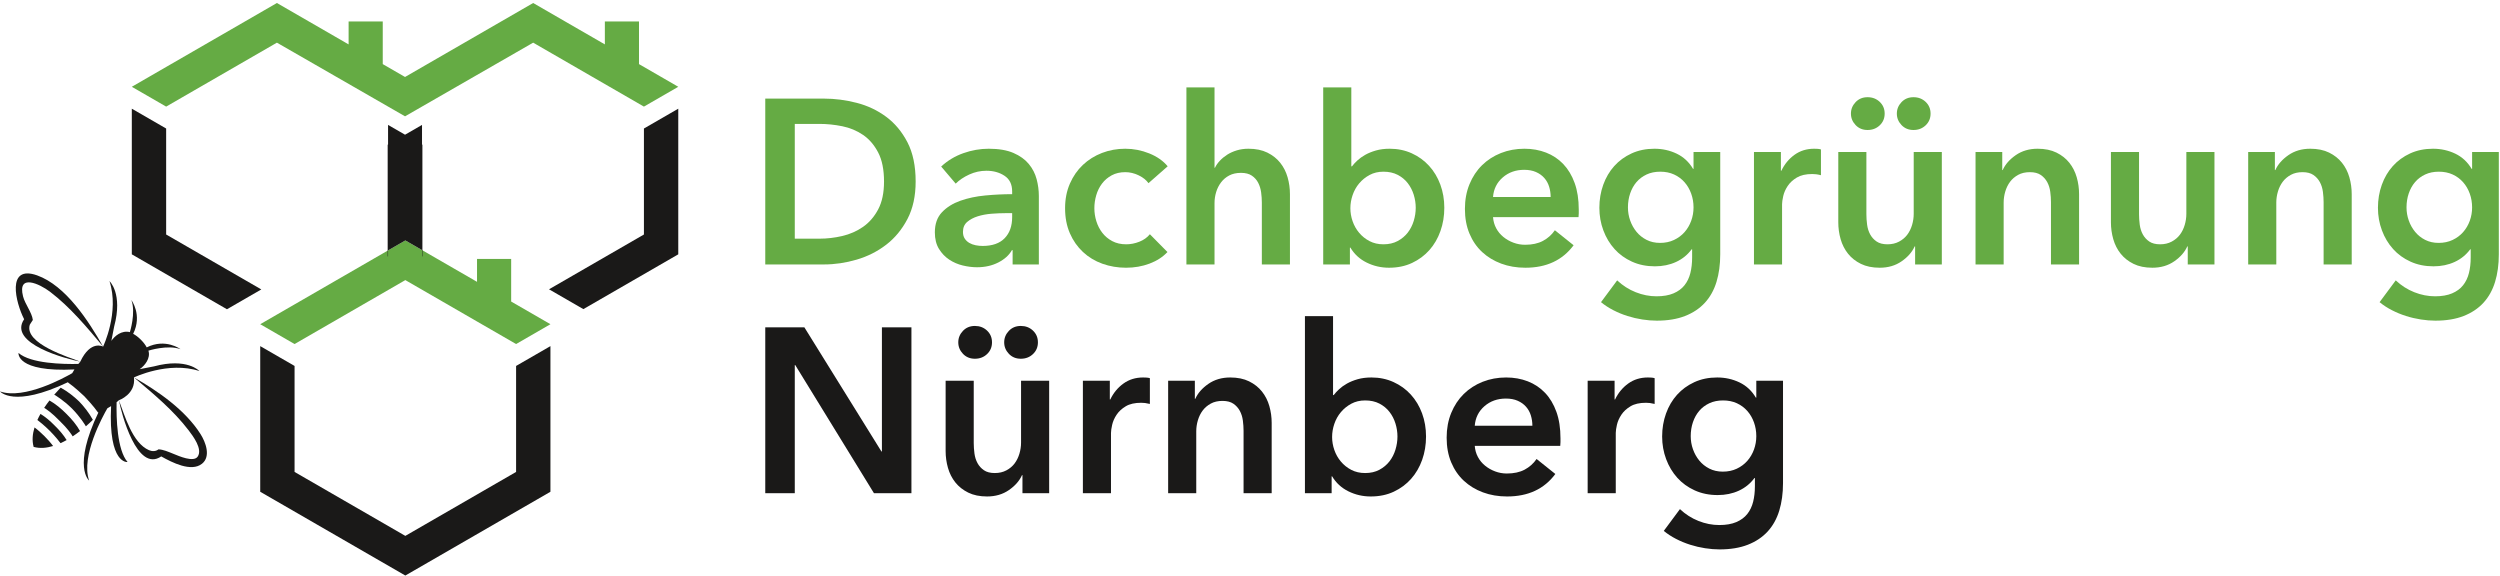 <?xml version="1.0" encoding="UTF-8"?>
<svg width="695px" height="160px" viewBox="0 0 695 160" version="1.1" xmlns="http://www.w3.org/2000/svg" xmlns:xlink="http://www.w3.org/1999/xlink" xmlns:sketch="http://www.bohemiancoding.com/sketch/ns">
    <title>Slice 1</title>
    <description>Created with Sketch (http://www.bohemiancoding.com/sketch)</description>
    <defs></defs>
    <g id="Page-1" stroke="none" stroke-width="1" fill="none" fill-rule="evenodd" sketch:type="MSPage">
        <g id="30300_dachbegrueningnuernberg" sketch:type="MSLayerGroup" transform="translate(0, 1)">
            <path d="M177.642,4.973 L168.15,4.973 L168.15,11.343 L148.22,-0.164 L112.601,20.401 L106.404,16.822 L106.404,4.973 L96.913,4.973 L96.913,11.343 L76.981,-0.164 L36.643,23.126 L46.19,28.637 L76.981,10.86 L112.601,31.338 L148.22,10.86 L179.011,28.637 L188.559,23.126 L177.642,16.823 L177.642,4.973" id="Fill-1" fill="#65AB44" sketch:type="MSShapeGroup"></path>
            <path d="M142.104,70.979 L132.613,70.979 L132.613,77.349 L112.682,65.841 L72.343,89.131 L81.89,94.643 L112.682,76.866 L143.473,94.643 L153.02,89.131 L142.104,82.829 L142.104,70.979" id="Fill-2" fill="#65AB44" sketch:type="MSShapeGroup"></path>
            <path d="M244.131,57.213 C243.045,59.255 241.645,60.872 239.931,62.065 C238.215,63.259 236.294,64.106 234.168,64.605 C232.041,65.104 229.913,65.353 227.786,65.353 L220.949,65.353 L220.949,33.445 L227.786,33.445 C229.913,33.445 232.041,33.664 234.168,34.097 C236.294,34.531 238.215,35.334 239.931,36.506 C241.645,37.678 243.045,39.306 244.131,41.39 C245.215,43.474 245.759,46.166 245.759,49.465 C245.759,52.59 245.215,55.173 244.131,57.213 L244.131,57.213 Z M246.345,31.46 C243.913,29.659 241.178,28.366 238.14,27.585 C235.101,26.804 232.084,26.413 229.088,26.413 L212.744,26.413 L212.744,72.516 L229.088,72.516 C232.084,72.516 235.101,72.072 238.14,71.181 C241.178,70.292 243.913,68.914 246.345,67.046 C248.776,65.18 250.75,62.792 252.271,59.883 C253.79,56.975 254.55,53.502 254.55,49.465 C254.55,45.125 253.79,41.487 252.271,38.557 C250.75,35.627 248.776,33.261 246.345,31.46 L246.345,31.46 Z" id="Fill-3" fill="#65AB44" sketch:type="MSShapeGroup"></path>
            <path d="M281.378,59.362 C281.378,61.837 280.683,63.791 279.294,65.223 C277.904,66.656 275.864,67.372 273.173,67.372 C272.522,67.372 271.871,67.307 271.219,67.177 C270.568,67.046 269.982,66.829 269.461,66.526 C268.94,66.222 268.517,65.82 268.191,65.321 C267.866,64.822 267.703,64.204 267.703,63.464 C267.703,62.293 268.094,61.371 268.875,60.697 C269.657,60.025 270.633,59.504 271.806,59.135 C272.978,58.766 274.258,58.527 275.647,58.418 C277.036,58.311 278.36,58.255 279.62,58.255 L281.378,58.255 L281.378,59.362 L281.378,59.362 Z M286.001,44.581 C284.959,43.322 283.537,42.302 281.736,41.521 C279.934,40.739 277.644,40.348 274.866,40.348 C272.478,40.348 270.123,40.761 267.801,41.586 C265.478,42.411 263.427,43.648 261.647,45.297 L265.685,50.05 C266.683,49.053 267.941,48.206 269.461,47.511 C270.98,46.817 272.564,46.469 274.215,46.469 C276.168,46.469 277.85,46.936 279.261,47.869 C280.672,48.803 281.378,50.246 281.378,52.2 L281.378,52.981 C278.946,52.981 276.462,53.101 273.922,53.339 C271.382,53.579 269.07,54.067 266.987,54.804 C264.903,55.543 263.199,56.606 261.875,57.995 C260.55,59.385 259.889,61.251 259.889,63.595 C259.889,65.419 260.268,66.949 261.028,68.186 C261.788,69.423 262.743,70.422 263.894,71.181 C265.043,71.941 266.303,72.484 267.671,72.809 C269.038,73.134 270.35,73.297 271.61,73.297 C273.824,73.297 275.799,72.852 277.536,71.963 C279.272,71.073 280.531,69.934 281.313,68.544 L281.508,68.544 L281.508,72.516 L288.801,72.516 L288.801,53.502 C288.801,51.94 288.595,50.376 288.183,48.814 C287.77,47.251 287.043,45.84 286.001,44.581 L286.001,44.581 Z" id="Fill-4" fill="#65AB44" sketch:type="MSShapeGroup"></path>
            <path d="M306.349,50.05 C307.066,49.096 307.966,48.325 309.052,47.739 C310.137,47.153 311.396,46.86 312.829,46.86 C314.087,46.86 315.324,47.153 316.54,47.739 C317.755,48.325 318.667,49.053 319.275,49.921 L324.615,45.232 C323.355,43.713 321.652,42.519 319.503,41.651 C317.354,40.783 315.129,40.348 312.829,40.348 C310.527,40.348 308.368,40.739 306.349,41.521 C304.331,42.302 302.561,43.409 301.042,44.841 C299.522,46.274 298.318,48.01 297.428,50.05 C296.538,52.091 296.093,54.371 296.093,56.888 C296.093,59.493 296.538,61.816 297.428,63.856 C298.318,65.896 299.534,67.632 301.075,69.065 C302.615,70.497 304.417,71.583 306.479,72.321 C308.541,73.058 310.723,73.428 313.023,73.428 C315.368,73.428 317.549,73.047 319.568,72.288 C321.586,71.529 323.248,70.455 324.55,69.065 L319.666,64.116 C318.928,65.027 317.95,65.722 316.736,66.2 C315.52,66.678 314.304,66.917 313.089,66.917 C311.613,66.917 310.322,66.623 309.215,66.037 C308.107,65.451 307.185,64.68 306.447,63.725 C305.708,62.771 305.155,61.696 304.787,60.502 C304.417,59.309 304.233,58.104 304.233,56.888 C304.233,55.673 304.406,54.468 304.754,53.274 C305.101,52.081 305.633,51.006 306.349,50.05" id="Fill-5" fill="#65AB44" sketch:type="MSShapeGroup"></path>
            <path d="M355.903,44.255 C354.969,43.083 353.775,42.139 352.321,41.423 C350.866,40.706 349.119,40.348 347.08,40.348 C345.907,40.348 344.822,40.501 343.824,40.804 C342.825,41.109 341.935,41.51 341.154,42.008 C340.373,42.508 339.689,43.073 339.103,43.702 C338.517,44.331 338.071,44.971 337.768,45.623 L337.638,45.623 L337.638,23.288 L329.823,23.288 L329.823,72.516 L337.638,72.516 L337.638,55.456 C337.638,54.413 337.79,53.394 338.093,52.395 C338.396,51.397 338.852,50.496 339.461,49.692 C340.068,48.89 340.828,48.25 341.74,47.772 C342.651,47.295 343.736,47.055 344.996,47.055 C346.254,47.055 347.264,47.316 348.023,47.837 C348.783,48.358 349.369,49.02 349.782,49.823 C350.194,50.627 350.466,51.516 350.596,52.493 C350.727,53.469 350.791,54.413 350.791,55.325 L350.791,72.516 L358.605,72.516 L358.605,52.981 C358.605,51.376 358.388,49.812 357.954,48.293 C357.52,46.774 356.836,45.427 355.903,44.255" id="Fill-6" fill="#65AB44" sketch:type="MSShapeGroup"></path>
            <path d="M393.02,60.404 C392.65,61.621 392.097,62.706 391.359,63.661 C390.62,64.616 389.688,65.397 388.559,66.005 C387.43,66.613 386.106,66.917 384.587,66.917 C383.154,66.917 381.873,66.623 380.745,66.037 C379.615,65.451 378.65,64.68 377.847,63.725 C377.043,62.771 376.437,61.696 376.024,60.502 C375.61,59.309 375.405,58.104 375.405,56.888 C375.405,55.673 375.61,54.458 376.024,53.242 C376.437,52.026 377.043,50.941 377.847,49.986 C378.65,49.031 379.615,48.25 380.745,47.641 C381.873,47.034 383.154,46.73 384.587,46.73 C386.106,46.73 387.43,47.023 388.559,47.609 C389.688,48.195 390.62,48.966 391.359,49.921 C392.097,50.876 392.65,51.951 393.02,53.144 C393.388,54.338 393.573,55.543 393.573,56.758 C393.573,57.974 393.388,59.19 393.02,60.404 L393.02,60.404 Z M397.284,45.102 C395.938,43.627 394.332,42.464 392.466,41.618 C390.599,40.772 388.559,40.348 386.345,40.348 C384.913,40.348 383.632,40.511 382.503,40.837 C381.374,41.162 380.387,41.564 379.54,42.041 C378.693,42.519 377.967,43.04 377.358,43.604 C376.751,44.169 376.252,44.711 375.861,45.232 L375.666,45.232 L375.666,23.288 L367.852,23.288 L367.852,72.516 L375.275,72.516 L375.275,67.828 L375.405,67.828 C376.49,69.651 377.999,71.041 379.931,71.995 C381.862,72.949 383.936,73.428 386.149,73.428 C388.536,73.428 390.675,72.983 392.563,72.093 C394.452,71.203 396.058,70.009 397.382,68.511 C398.706,67.014 399.727,65.255 400.442,63.237 C401.159,61.218 401.518,59.059 401.518,56.758 C401.518,54.458 401.148,52.309 400.41,50.311 C399.672,48.315 398.63,46.578 397.284,45.102 L397.284,45.102 Z" id="Fill-7" fill="#65AB44" sketch:type="MSShapeGroup"></path>
            <path d="M415.062,53.762 C415.234,51.548 416.136,49.736 417.764,48.325 C419.392,46.915 421.378,46.209 423.723,46.209 C424.981,46.209 426.077,46.416 427.011,46.828 C427.943,47.24 428.714,47.794 429.322,48.488 C429.93,49.183 430.374,49.986 430.657,50.897 C430.938,51.809 431.08,52.764 431.08,53.762 L415.062,53.762 L415.062,53.762 Z M434.597,44.613 C433.251,43.203 431.655,42.139 429.811,41.423 C427.965,40.706 425.957,40.348 423.787,40.348 C421.443,40.348 419.262,40.75 417.243,41.553 C415.225,42.357 413.477,43.485 412.001,44.939 C410.524,46.394 409.363,48.152 408.518,50.213 C407.671,52.276 407.247,54.566 407.247,57.084 C407.247,59.645 407.671,61.934 408.518,63.953 C409.363,65.972 410.536,67.676 412.033,69.065 C413.531,70.455 415.3,71.529 417.341,72.288 C419.381,73.047 421.616,73.428 424.048,73.428 C429.908,73.428 434.379,71.344 437.462,67.177 L432.253,63.009 C431.384,64.268 430.276,65.255 428.932,65.972 C427.585,66.688 425.937,67.046 423.982,67.046 C422.854,67.046 421.769,66.851 420.727,66.46 C419.686,66.07 418.751,65.538 417.927,64.865 C417.102,64.192 416.439,63.389 415.94,62.455 C415.44,61.522 415.148,60.492 415.062,59.362 L438.83,59.362 C438.872,59.015 438.895,58.669 438.895,58.32 L438.895,57.279 C438.895,54.458 438.514,51.994 437.755,49.888 C436.995,47.783 435.942,46.025 434.597,44.613 L434.597,44.613 Z" id="Fill-8" fill="#65AB44" sketch:type="MSShapeGroup"></path>
            <path d="M470.15,60.392 C469.716,61.583 469.098,62.632 468.295,63.54 C467.491,64.449 466.515,65.173 465.364,65.714 C464.214,66.255 462.922,66.526 461.49,66.526 C460.101,66.526 458.853,66.244 457.746,65.682 C456.639,65.119 455.704,64.372 454.945,63.442 C454.186,62.512 453.599,61.463 453.188,60.295 C452.774,59.127 452.568,57.916 452.568,56.66 C452.568,55.276 452.774,53.978 453.188,52.766 C453.599,51.555 454.186,50.505 454.945,49.618 C455.704,48.731 456.639,48.028 457.746,47.509 C458.853,46.99 460.123,46.73 461.555,46.73 C462.987,46.73 464.268,46.99 465.396,47.509 C466.525,48.028 467.491,48.742 468.295,49.651 C469.098,50.559 469.716,51.62 470.15,52.83 C470.584,54.042 470.802,55.319 470.802,56.66 C470.802,57.958 470.584,59.203 470.15,60.392 L470.15,60.392 Z M470.802,45.948 L470.672,45.948 C469.542,44.039 468.022,42.628 466.113,41.715 C464.203,40.804 462.141,40.348 459.927,40.348 C457.583,40.348 455.467,40.783 453.578,41.651 C451.689,42.519 450.083,43.692 448.76,45.167 C447.435,46.644 446.415,48.38 445.699,50.376 C444.982,52.373 444.624,54.501 444.624,56.758 C444.624,58.972 444.993,61.067 445.731,63.042 C446.469,65.017 447.5,66.743 448.825,68.218 C450.148,69.695 451.765,70.867 453.676,71.735 C455.586,72.603 457.713,73.037 460.058,73.037 C462.228,73.037 464.192,72.631 465.95,71.82 C467.708,71.009 469.151,69.836 470.28,68.3 L470.411,68.3 L470.411,70.588 C470.411,72.157 470.248,73.595 469.923,74.902 C469.597,76.209 469.054,77.342 468.295,78.3 C467.534,79.259 466.515,80.01 465.233,80.555 C463.953,81.099 462.379,81.372 460.513,81.372 C458.56,81.372 456.628,80.992 454.718,80.232 C452.807,79.472 451.093,78.377 449.573,76.944 L445.08,83.001 C446.079,83.824 447.207,84.563 448.466,85.213 C449.725,85.865 451.038,86.407 452.405,86.841 C453.773,87.276 455.162,87.601 456.573,87.819 C457.983,88.035 459.318,88.144 460.578,88.144 C463.616,88.144 466.243,87.711 468.457,86.841 C470.672,85.973 472.505,84.747 473.96,83.163 C475.413,81.578 476.488,79.646 477.184,77.368 C477.877,75.088 478.225,72.537 478.225,69.716 L478.225,41.26 L470.802,41.26 L470.802,45.948 L470.802,45.948 Z" id="Fill-9" fill="#65AB44" sketch:type="MSShapeGroup"></path>
            <path d="M504.336,40.348 C502.253,40.348 500.43,40.913 498.866,42.041 C497.304,43.171 496.088,44.646 495.22,46.469 L495.09,46.469 L495.09,41.26 L487.602,41.26 L487.602,72.516 L495.415,72.516 L495.415,55.781 C495.415,55.217 495.523,54.458 495.741,53.502 C495.958,52.547 496.37,51.614 496.978,50.702 C497.586,49.79 498.432,49.008 499.518,48.358 C500.603,47.707 502.035,47.38 503.815,47.38 C504.162,47.38 504.521,47.403 504.89,47.446 C505.258,47.489 505.704,47.576 506.225,47.707 L506.225,40.544 C505.964,40.457 505.66,40.403 505.313,40.38 C504.966,40.359 504.64,40.348 504.336,40.348" id="Fill-10" fill="#65AB44" sketch:type="MSShapeGroup"></path>
            <path d="M519.184,35.139 C520.528,35.139 521.658,34.705 522.569,33.837 C523.481,32.969 523.937,31.883 523.937,30.581 C523.937,29.278 523.481,28.194 522.569,27.325 C521.658,26.457 520.528,26.023 519.184,26.023 C517.837,26.023 516.729,26.478 515.862,27.39 C514.993,28.301 514.56,29.365 514.56,30.581 C514.56,31.796 514.993,32.86 515.862,33.771 C516.729,34.683 517.837,35.139 519.184,35.139" id="Fill-11" fill="#65AB44" sketch:type="MSShapeGroup"></path>
            <path d="M531.946,35.139 C533.291,35.139 534.421,34.705 535.333,33.837 C536.244,32.969 536.7,31.883 536.7,30.581 C536.7,29.278 536.244,28.194 535.333,27.325 C534.421,26.457 533.291,26.023 531.946,26.023 C530.6,26.023 529.493,26.478 528.625,27.39 C527.756,28.301 527.323,29.365 527.323,30.581 C527.323,31.796 527.756,32.86 528.625,33.771 C529.493,34.683 530.6,35.139 531.946,35.139" id="Fill-12" fill="#65AB44" sketch:type="MSShapeGroup"></path>
            <path d="M532.012,58.451 C532.012,59.493 531.858,60.525 531.556,61.544 C531.251,62.565 530.807,63.464 530.221,64.246 C529.635,65.027 528.874,65.669 527.941,66.168 C527.008,66.667 525.933,66.917 524.719,66.917 C523.459,66.917 522.449,66.656 521.69,66.134 C520.93,65.613 520.333,64.952 519.899,64.149 C519.465,63.346 519.184,62.445 519.053,61.446 C518.923,60.448 518.857,59.493 518.857,58.581 L518.857,41.26 L511.044,41.26 L511.044,60.795 C511.044,62.402 511.26,63.964 511.694,65.484 C512.128,67.004 512.813,68.348 513.746,69.521 C514.679,70.693 515.872,71.637 517.327,72.353 C518.781,73.069 520.528,73.428 522.569,73.428 C524.914,73.428 526.942,72.831 528.658,71.637 C530.372,70.444 531.577,69.065 532.272,67.502 L532.402,67.502 L532.402,72.516 L539.825,72.516 L539.825,41.26 L532.012,41.26 L532.012,58.451" id="Fill-13" fill="#65AB44" sketch:type="MSShapeGroup"></path>
            <path d="M575.281,44.255 C574.347,43.083 573.153,42.139 571.699,41.423 C570.244,40.706 568.497,40.348 566.457,40.348 C564.113,40.348 562.083,40.945 560.369,42.139 C558.653,43.334 557.448,44.711 556.755,46.274 L556.625,46.274 L556.625,41.26 L549.201,41.26 L549.201,72.516 L557.016,72.516 L557.016,55.325 C557.016,54.283 557.167,53.253 557.471,52.232 C557.774,51.213 558.22,50.311 558.806,49.529 C559.393,48.748 560.142,48.109 561.053,47.609 C561.964,47.11 563.049,46.86 564.309,46.86 C565.567,46.86 566.576,47.12 567.337,47.641 C568.096,48.162 568.692,48.825 569.128,49.628 C569.561,50.431 569.844,51.332 569.974,52.33 C570.104,53.329 570.169,54.283 570.169,55.195 L570.169,72.516 L577.983,72.516 L577.983,52.981 C577.983,51.376 577.766,49.812 577.332,48.293 C576.897,46.774 576.214,45.427 575.281,44.255" id="Fill-14" fill="#65AB44" sketch:type="MSShapeGroup"></path>
            <path d="M607.806,58.451 C607.806,59.493 607.653,60.525 607.35,61.544 C607.046,62.565 606.602,63.464 606.015,64.246 C605.429,65.027 604.669,65.669 603.735,66.168 C602.802,66.667 601.728,66.917 600.513,66.917 C599.253,66.917 598.243,66.656 597.484,66.134 C596.725,65.613 596.128,64.952 595.693,64.149 C595.259,63.346 594.978,62.445 594.847,61.446 C594.718,60.448 594.652,59.493 594.652,58.581 L594.652,41.26 L586.838,41.26 L586.838,60.795 C586.838,62.402 587.055,63.964 587.489,65.484 C587.923,67.004 588.606,68.348 589.54,69.521 C590.474,70.693 591.667,71.637 593.122,72.353 C594.575,73.069 596.323,73.428 598.363,73.428 C600.708,73.428 602.737,72.831 604.452,71.637 C606.167,70.444 607.371,69.065 608.066,67.502 L608.196,67.502 L608.196,72.516 L615.62,72.516 L615.62,41.26 L607.806,41.26 L607.806,58.451" id="Fill-15" fill="#65AB44" sketch:type="MSShapeGroup"></path>
            <path d="M651.075,44.255 C650.142,43.083 648.947,42.139 647.494,41.423 C646.039,40.706 644.291,40.348 642.251,40.348 C639.907,40.348 637.877,40.945 636.163,42.139 C634.448,43.334 633.243,44.711 632.549,46.274 L632.419,46.274 L632.419,41.26 L624.996,41.26 L624.996,72.516 L632.81,72.516 L632.81,55.325 C632.81,54.283 632.961,53.253 633.266,52.232 C633.568,51.213 634.015,50.311 634.601,49.529 C635.187,48.748 635.936,48.109 636.847,47.609 C637.759,47.11 638.843,46.86 640.103,46.86 C641.361,46.86 642.371,47.12 643.131,47.641 C643.89,48.162 644.487,48.825 644.922,49.628 C645.354,50.431 645.638,51.332 645.769,52.33 C645.898,53.329 645.964,54.283 645.964,55.195 L645.964,72.516 L653.777,72.516 L653.777,52.981 C653.777,51.376 653.56,49.812 653.127,48.293 C652.692,46.774 652.009,45.427 651.075,44.255" id="Fill-16" fill="#65AB44" sketch:type="MSShapeGroup"></path>
            <path d="M686.596,60.392 C686.161,61.583 685.543,62.632 684.739,63.54 C683.936,64.449 682.959,65.173 681.81,65.714 C680.659,66.255 679.367,66.526 677.935,66.526 C676.545,66.526 675.298,66.244 674.19,65.682 C673.084,65.119 672.149,64.372 671.391,63.442 C670.63,62.512 670.044,61.463 669.633,60.295 C669.22,59.127 669.014,57.916 669.014,56.66 C669.014,55.276 669.22,53.978 669.633,52.766 C670.044,51.555 670.63,50.505 671.391,49.618 C672.149,48.731 673.084,48.028 674.19,47.509 C675.298,46.99 676.567,46.73 678,46.73 C679.433,46.73 680.712,46.99 681.842,47.509 C682.971,48.028 683.936,48.742 684.739,49.651 C685.543,50.559 686.161,51.62 686.596,52.83 C687.028,54.042 687.246,55.319 687.246,56.66 C687.246,57.958 687.028,59.203 686.596,60.392 L686.596,60.392 Z M687.246,41.26 L687.246,45.948 L687.116,45.948 C685.987,44.039 684.468,42.628 682.559,41.715 C680.647,40.804 678.586,40.348 676.372,40.348 C674.028,40.348 671.911,40.783 670.022,41.651 C668.135,42.519 666.528,43.692 665.204,45.167 C663.88,46.644 662.86,48.38 662.144,50.376 C661.428,52.373 661.069,54.501 661.069,56.758 C661.069,58.972 661.438,61.067 662.176,63.042 C662.914,65.017 663.944,66.743 665.27,68.218 C666.593,69.695 668.21,70.867 670.12,71.735 C672.03,72.603 674.157,73.037 676.502,73.037 C678.672,73.037 680.637,72.631 682.396,71.82 C684.153,71.009 685.596,69.836 686.726,68.3 L686.856,68.3 L686.856,70.588 C686.856,72.157 686.693,73.595 686.367,74.902 C686.042,76.209 685.499,77.342 684.739,78.3 C683.979,79.259 682.959,80.01 681.679,80.555 C680.398,81.099 678.824,81.372 676.958,81.372 C675.005,81.372 673.072,80.992 671.162,80.232 C669.252,79.472 667.537,78.377 666.019,76.944 L661.525,83.001 C662.523,83.824 663.651,84.563 664.911,85.213 C666.17,85.865 667.483,86.407 668.851,86.841 C670.218,87.276 671.607,87.601 673.019,87.819 C674.429,88.035 675.764,88.144 677.023,88.144 C680.062,88.144 682.688,87.711 684.902,86.841 C687.116,85.973 688.95,84.747 690.404,83.163 C691.858,81.578 692.934,79.646 693.628,77.368 C694.322,75.088 694.67,72.537 694.67,69.716 L694.67,41.26 L687.246,41.26 L687.246,41.26 Z" id="Fill-17" fill="#65AB44" sketch:type="MSShapeGroup"></path>
            <path d="M107.881,68.613 L112.682,65.841 L117.32,68.519 L117.32,70.275 L117.428,70.275 L117.428,39.237 L117.32,39.174 L117.32,33.725 L112.601,36.45 L107.881,33.725 L107.881,39.174 L107.773,39.237 L107.773,70.275 L107.881,70.275 L107.881,68.613" id="Fill-18" fill="#1A1918" sketch:type="MSShapeGroup"></path>
            <path d="M179.011,64.192 L152.627,79.424 L162.175,84.936 L188.559,69.704 L188.559,29.215 L179.011,34.728 L179.011,64.192" id="Fill-19" fill="#1A1918" sketch:type="MSShapeGroup"></path>
            <path d="M143.473,130.198 L112.682,147.975 L81.89,130.198 L81.89,100.733 L72.343,95.221 L72.343,135.71 L112.682,159 L153.02,135.71 L153.02,95.221 L143.473,100.733 L143.473,130.198" id="Fill-20" fill="#1A1918" sketch:type="MSShapeGroup"></path>
            <path d="M46.19,64.192 L46.19,34.728 L36.643,29.215 L36.643,69.704 L63.092,84.974 L72.64,79.463 L46.19,64.192" id="Fill-21" fill="#1A1918" sketch:type="MSShapeGroup"></path>
            <path d="M245.172,124.516 L245.042,124.516 L223.619,90.004 L212.744,90.004 L212.744,136.106 L220.949,136.106 L220.949,100.487 L221.08,100.487 L242.958,136.106 L253.377,136.106 L253.377,90.004 L245.172,90.004 L245.172,124.516" id="Fill-22" fill="#1A1918" sketch:type="MSShapeGroup"></path>
            <path d="M271.024,98.729 C272.369,98.729 273.499,98.296 274.41,97.426 C275.322,96.559 275.777,95.473 275.777,94.171 C275.777,92.869 275.322,91.784 274.41,90.915 C273.499,90.047 272.369,89.613 271.024,89.613 C269.678,89.613 268.571,90.068 267.703,90.98 C266.834,91.891 266.401,92.956 266.401,94.171 C266.401,95.386 266.834,96.45 267.703,97.361 C268.571,98.273 269.678,98.729 271.024,98.729" id="Fill-23" fill="#1A1918" sketch:type="MSShapeGroup"></path>
            <path d="M283.853,122.042 C283.853,123.083 283.699,124.115 283.396,125.134 C283.092,126.155 282.647,127.055 282.062,127.836 C281.476,128.618 280.715,129.259 279.782,129.757 C278.849,130.257 277.774,130.506 276.559,130.506 C275.299,130.506 274.29,130.246 273.531,129.724 C272.771,129.204 272.174,128.543 271.74,127.739 C271.306,126.936 271.024,126.036 270.894,125.037 C270.764,124.039 270.698,123.083 270.698,122.171 L270.698,104.85 L262.885,104.85 L262.885,124.385 C262.885,125.992 263.101,127.554 263.535,129.074 C263.969,130.593 264.653,131.939 265.586,133.111 C266.52,134.283 267.713,135.227 269.168,135.944 C270.622,136.66 272.369,137.018 274.41,137.018 C276.754,137.018 278.783,136.42 280.499,135.227 C282.213,134.034 283.418,132.655 284.113,131.092 L284.243,131.092 L284.243,136.106 L291.666,136.106 L291.666,104.85 L283.853,104.85 L283.853,122.042" id="Fill-24" fill="#1A1918" sketch:type="MSShapeGroup"></path>
            <path d="M283.787,98.729 C285.132,98.729 286.262,98.296 287.173,97.426 C288.084,96.559 288.541,95.473 288.541,94.171 C288.541,92.869 288.084,91.784 287.173,90.915 C286.262,90.047 285.132,89.613 283.787,89.613 C282.44,89.613 281.333,90.068 280.466,90.98 C279.597,91.891 279.164,92.956 279.164,94.171 C279.164,95.386 279.597,96.45 280.466,97.361 C281.333,98.273 282.44,98.729 283.787,98.729" id="Fill-25" fill="#1A1918" sketch:type="MSShapeGroup"></path>
            <path d="M317.777,103.938 C315.693,103.938 313.87,104.503 312.307,105.631 C310.744,106.761 309.528,108.236 308.661,110.059 L308.53,110.059 L308.53,104.85 L301.042,104.85 L301.042,136.106 L308.856,136.106 L308.856,119.371 C308.856,118.808 308.964,118.047 309.182,117.092 C309.398,116.137 309.811,115.204 310.418,114.292 C311.026,113.38 311.873,112.599 312.958,111.948 C314.043,111.296 315.476,110.971 317.256,110.971 C317.603,110.971 317.961,110.993 318.331,111.036 C318.699,111.08 319.145,111.167 319.665,111.296 L319.665,104.133 C319.405,104.047 319.101,103.993 318.754,103.97 C318.406,103.95 318.08,103.938 317.777,103.938" id="Fill-26" fill="#1A1918" sketch:type="MSShapeGroup"></path>
            <path d="M350.824,107.845 C349.891,106.673 348.697,105.729 347.243,105.013 C345.788,104.296 344.041,103.938 342,103.938 C339.657,103.938 337.626,104.536 335.912,105.729 C334.197,106.923 332.992,108.301 332.298,109.864 L332.168,109.864 L332.168,104.85 L324.745,104.85 L324.745,136.106 L332.559,136.106 L332.559,118.916 C332.559,117.874 332.71,116.843 333.014,115.822 C333.318,114.803 333.763,113.901 334.35,113.12 C334.936,112.338 335.685,111.699 336.596,111.199 C337.508,110.701 338.592,110.45 339.852,110.45 C341.11,110.45 342.12,110.711 342.88,111.231 C343.639,111.753 344.236,112.415 344.671,113.217 C345.104,114.022 345.387,114.921 345.518,115.919 C345.647,116.919 345.712,117.874 345.712,118.786 L345.712,136.106 L353.526,136.106 L353.526,116.571 C353.526,114.965 353.309,113.403 352.876,111.882 C352.441,110.364 351.758,109.017 350.824,107.845" id="Fill-27" fill="#1A1918" sketch:type="MSShapeGroup"></path>
            <path d="M387.939,123.995 C387.57,125.211 387.018,126.295 386.279,127.251 C385.541,128.206 384.608,128.987 383.479,129.594 C382.35,130.204 381.026,130.506 379.508,130.506 C378.074,130.506 376.794,130.213 375.665,129.627 C374.536,129.041 373.57,128.271 372.768,127.315 C371.964,126.361 371.356,125.287 370.944,124.092 C370.531,122.899 370.326,121.694 370.326,120.478 C370.326,119.263 370.531,118.047 370.944,116.832 C371.356,115.617 371.964,114.531 372.768,113.576 C373.57,112.622 374.536,111.839 375.665,111.231 C376.794,110.624 378.074,110.32 379.508,110.32 C381.026,110.32 382.35,110.613 383.479,111.199 C384.608,111.785 385.541,112.556 386.279,113.51 C387.018,114.466 387.57,115.541 387.939,116.734 C388.309,117.928 388.493,119.132 388.493,120.348 C388.493,121.564 388.309,122.78 387.939,123.995 L387.939,123.995 Z M392.205,108.692 C390.859,107.216 389.253,106.055 387.387,105.209 C385.52,104.362 383.479,103.938 381.266,103.938 C379.833,103.938 378.552,104.101 377.424,104.426 C376.294,104.753 375.308,105.154 374.461,105.631 C373.614,106.11 372.887,106.63 372.279,107.194 C371.671,107.759 371.172,108.301 370.781,108.822 L370.587,108.822 L370.587,86.878 L362.771,86.878 L362.771,136.106 L370.195,136.106 L370.195,131.418 L370.326,131.418 C371.411,133.242 372.919,134.631 374.851,135.586 C376.782,136.54 378.855,137.018 381.07,137.018 C383.457,137.018 385.596,136.573 387.484,135.683 C389.372,134.794 390.978,133.599 392.303,132.101 C393.627,130.604 394.647,128.845 395.363,126.828 C396.08,124.808 396.438,122.649 396.438,120.348 C396.438,118.047 396.068,115.899 395.331,113.901 C394.592,111.905 393.55,110.169 392.205,108.692 L392.205,108.692 Z" id="Fill-28" fill="#1A1918" sketch:type="MSShapeGroup"></path>
            <path d="M409.982,117.352 C410.155,115.138 411.057,113.327 412.685,111.915 C414.313,110.505 416.299,109.799 418.643,109.799 C419.901,109.799 420.997,110.005 421.931,110.418 C422.864,110.831 423.635,111.384 424.242,112.078 C424.851,112.773 425.295,113.576 425.578,114.487 C425.859,115.399 426.001,116.354 426.001,117.352 L409.982,117.352 L409.982,117.352 Z M429.518,108.204 C428.172,106.794 426.576,105.729 424.731,105.013 C422.886,104.296 420.878,103.938 418.708,103.938 C416.363,103.938 414.183,104.34 412.163,105.143 C410.146,105.947 408.397,107.076 406.922,108.529 C405.445,109.984 404.284,111.742 403.438,113.803 C402.591,115.866 402.168,118.157 402.168,120.673 C402.168,123.235 402.591,125.525 403.438,127.544 C404.284,129.562 405.456,131.266 406.954,132.655 C408.452,134.045 410.221,135.12 412.261,135.878 C414.301,136.637 416.537,137.018 418.969,137.018 C424.829,137.018 429.3,134.934 432.383,130.767 L427.173,126.599 C426.305,127.859 425.197,128.845 423.853,129.562 C422.506,130.278 420.856,130.636 418.903,130.636 C417.773,130.636 416.689,130.441 415.647,130.05 C414.605,129.66 413.671,129.128 412.847,128.456 C412.022,127.783 411.359,126.98 410.861,126.045 C410.361,125.113 410.068,124.082 409.982,122.953 L433.75,122.953 C433.792,122.606 433.814,122.258 433.814,121.911 L433.814,120.869 C433.814,118.047 433.435,115.585 432.676,113.478 C431.915,111.373 430.862,109.615 429.518,108.204 L429.518,108.204 Z" id="Fill-29" fill="#1A1918" sketch:type="MSShapeGroup"></path>
            <path d="M458.104,103.938 C456.02,103.938 454.196,104.503 452.633,105.631 C451.07,106.761 449.854,108.236 448.987,110.059 L448.856,110.059 L448.856,104.85 L441.368,104.85 L441.368,136.106 L449.183,136.106 L449.183,119.371 C449.183,118.808 449.29,118.047 449.508,117.092 C449.725,116.137 450.137,115.204 450.745,114.292 C451.353,113.38 452.198,112.599 453.284,111.948 C454.369,111.296 455.802,110.971 457.582,110.971 C457.929,110.971 458.288,110.993 458.657,111.036 C459.024,111.08 459.471,111.167 459.991,111.296 L459.991,104.133 C459.731,104.047 459.427,103.993 459.08,103.97 C458.732,103.95 458.406,103.938 458.104,103.938" id="Fill-30" fill="#1A1918" sketch:type="MSShapeGroup"></path>
            <path d="M487.603,123.982 C487.168,125.172 486.549,126.222 485.746,127.13 C484.942,128.039 483.966,128.763 482.815,129.304 C481.665,129.846 480.374,130.116 478.941,130.116 C477.552,130.116 476.305,129.835 475.197,129.272 C474.09,128.71 473.156,127.962 472.397,127.033 C471.637,126.102 471.051,125.052 470.64,123.884 C470.226,122.717 470.021,121.506 470.021,120.251 C470.021,118.867 470.226,117.568 470.64,116.356 C471.051,115.145 471.637,114.095 472.397,113.209 C473.156,112.321 474.09,111.618 475.197,111.099 C476.305,110.581 477.574,110.32 479.006,110.32 C480.439,110.32 481.719,110.581 482.849,111.099 C483.978,111.618 484.942,112.333 485.746,113.241 C486.549,114.15 487.168,115.21 487.603,116.42 C488.035,117.632 488.253,118.909 488.253,120.251 C488.253,121.548 488.035,122.793 487.603,123.982 L487.603,123.982 Z M488.253,104.85 L488.253,109.539 L488.123,109.539 C486.993,107.628 485.475,106.217 483.565,105.306 C481.654,104.394 479.593,103.938 477.378,103.938 C475.034,103.938 472.918,104.373 471.029,105.241 C469.142,106.11 467.534,107.282 466.211,108.756 C464.887,110.234 463.866,111.97 463.15,113.966 C462.435,115.963 462.075,118.091 462.075,120.348 C462.075,122.562 462.444,124.657 463.183,126.631 C463.921,128.608 464.951,130.333 466.276,131.809 C467.6,133.285 469.217,134.458 471.127,135.325 C473.037,136.193 475.164,136.628 477.509,136.628 C479.679,136.628 481.644,136.221 483.402,135.41 C485.16,134.599 486.603,133.426 487.732,131.891 L487.862,131.891 L487.862,134.178 C487.862,135.747 487.7,137.185 487.374,138.493 C487.048,139.798 486.505,140.932 485.746,141.891 C484.985,142.849 483.966,143.6 482.686,144.145 C481.405,144.69 479.83,144.961 477.965,144.961 C476.011,144.961 474.079,144.582 472.169,143.823 C470.258,143.062 468.544,141.966 467.024,140.535 L462.532,146.59 C463.53,147.415 464.658,148.153 465.918,148.804 C467.177,149.456 468.489,149.998 469.857,150.432 C471.225,150.866 472.614,151.192 474.024,151.409 C475.436,151.626 476.77,151.735 478.03,151.735 C481.068,151.735 483.694,151.3 485.909,150.432 C488.123,149.563 489.957,148.337 491.411,146.753 C492.865,145.168 493.939,143.237 494.635,140.958 C495.328,138.678 495.677,136.128 495.677,133.306 L495.677,104.85 L488.253,104.85 L488.253,104.85 Z" id="Fill-31" fill="#1A1918" sketch:type="MSShapeGroup"></path>
            <path d="M18.525,114.113 C18.517,114.105 18.509,114.097 18.501,114.088 C18.493,114.082 18.485,114.073 18.475,114.063 L18.473,114.064 C17.091,112.67 15.464,111.284 13.747,110.337 C13.263,110.965 12.764,111.65 12.278,112.383 C12.846,112.718 14.393,113.732 16.557,115.981 C16.567,115.991 16.573,115.997 16.583,116.006 C16.591,116.014 16.599,116.022 16.607,116.031 C18.856,118.195 19.87,119.742 20.202,120.307 C20.938,119.824 21.625,119.327 22.251,118.84 C21.303,117.124 19.918,115.498 18.523,114.115 L18.525,114.113" id="Fill-32" fill="#1A1918" sketch:type="MSShapeGroup"></path>
            <path d="M15.244,117.346 C15.235,117.337 15.228,117.331 15.217,117.32 C14.028,116.106 12.653,114.905 11.25,114.07 C10.94,114.617 10.649,115.184 10.389,115.758 C10.847,116.102 12.231,117.173 13.831,118.758 C15.416,120.359 16.484,121.739 16.83,122.199 C17.406,121.94 17.972,121.647 18.52,121.34 C17.681,119.932 16.479,118.558 15.268,117.371 C15.26,117.363 15.251,117.354 15.244,117.346" id="Fill-33" fill="#1A1918" sketch:type="MSShapeGroup"></path>
            <path d="M12.351,120.239 L12.325,120.213 C11.468,119.365 10.51,118.494 9.595,117.828 C9.048,119.626 8.869,121.462 9.342,123.196 L9.311,123.226 C9.326,123.233 9.339,123.234 9.354,123.236 C9.355,123.25 9.358,123.264 9.362,123.276 L9.392,123.246 C11.125,123.719 12.964,123.542 14.757,122.991 C14.097,122.081 13.221,121.118 12.375,120.263 C12.367,120.254 12.359,120.247 12.351,120.239" id="Fill-34" fill="#1A1918" sketch:type="MSShapeGroup"></path>
            <path d="M55.754,119.686 C51.537,113.021 44.012,107.767 37.24,103.927 C42.614,108.437 48.216,113.085 52.487,118.694 C53.634,120.212 56.393,123.83 54.964,125.929 C53.828,127.613 49.651,125.745 48.377,125.233 C46.591,124.515 45.415,123.985 44.062,123.915 C43.322,124.522 42.275,124.523 41.42,124.151 C36.772,122.133 34.67,114.507 33.061,110.266 C33.724,113.908 38.08,130.487 44.823,125.882 C47.828,127.575 53.153,130.298 56.146,127.927 C58.708,125.899 57.152,121.896 55.754,119.686" id="Fill-35" fill="#1A1918" sketch:type="MSShapeGroup"></path>
            <path d="M8.28,89.27 C8.332,89.105 9.137,88.02 9.13,87.957 C8.881,85.876 6.949,83.538 6.407,81.391 C4.789,74.983 10.996,77.906 13.898,80.1 C19.508,84.371 24.156,89.974 28.662,95.35 C24.657,88.292 18.33,78.416 10.289,75.541 C1.715,72.549 4.328,83.081 6.711,87.749 C2.073,94.505 18.676,98.867 22.325,99.53 C19.218,98.35 6.657,94.514 8.28,89.27" id="Fill-36" fill="#1A1918" sketch:type="MSShapeGroup"></path>
            <path d="M21.993,110.596 C21.986,110.588 21.978,110.58 21.967,110.57 L21.965,110.572 C20.595,109.257 18.904,107.896 16.883,106.773 C16.883,106.773 16.756,106.894 16.544,107.112 C16.223,107.437 15.705,107.986 15.075,108.712 C15.51,108.967 17.686,110.289 20.014,112.576 C22.3,114.903 23.621,117.078 23.875,117.513 C24.604,116.884 25.148,116.363 25.476,116.044 C25.695,115.835 25.815,115.706 25.815,115.706 C24.691,113.683 23.33,111.992 22.016,110.622 L22.018,110.621 C22.01,110.612 22.001,110.604 21.993,110.596" id="Fill-37" fill="#1A1918" sketch:type="MSShapeGroup"></path>
            <path d="M55.44,102.153 C55.44,102.153 52.014,98.374 42.794,100.853 L38.83,101.631 C40.203,100.7 41.935,98.599 41.261,96.481 C41.261,96.481 46.636,94.769 50.18,96.067 C50.18,96.067 46.024,92.954 40.789,95.573 C40.439,94.911 39.92,94.207 39.179,93.459 C39.171,93.451 39.163,93.442 39.155,93.435 C39.146,93.424 39.14,93.419 39.129,93.408 C38.381,92.669 37.674,92.146 37.018,91.802 C39.634,86.564 36.52,82.406 36.52,82.406 C37.819,85.952 36.108,91.331 36.108,91.331 C33.819,90.762 31.889,92.387 30.959,93.759 L31.732,89.792 C34.217,80.576 30.433,77.146 30.433,77.146 C33.27,85.776 28.662,95.35 28.662,95.35 C28.662,95.35 25.207,93.424 22.325,99.53 C22.136,99.742 21.954,99.957 21.781,100.172 C17.478,100.267 8.541,100.077 5.143,97.12 C5.143,97.12 4.403,102.494 20.692,101.708 C20.463,102.064 20.26,102.411 20.079,102.741 C18.083,103.899 6.77,110.181 0,107.816 C0,107.816 3.741,112.496 18.947,105.226 C18.922,105.298 18.91,105.335 18.91,105.335 C20.652,106.513 23.183,108.913 23.436,109.153 C23.675,109.405 26.076,111.939 27.254,113.678 C27.254,113.678 27.292,113.667 27.364,113.644 C20.09,128.845 24.772,132.588 24.772,132.588 C22.405,125.815 28.689,114.503 29.849,112.51 C30.176,112.327 30.524,112.125 30.883,111.898 C30.096,128.187 35.468,127.445 35.468,127.445 C32.512,124.046 32.323,115.112 32.415,110.807 C32.634,110.636 32.846,110.452 33.061,110.266 C33.061,110.266 37.8,108.606 37.24,103.927 C37.24,103.927 46.813,99.319 55.44,102.153" id="Fill-38" fill="#1A1918" sketch:type="MSShapeGroup"></path>
        </g>
    </g>
</svg>